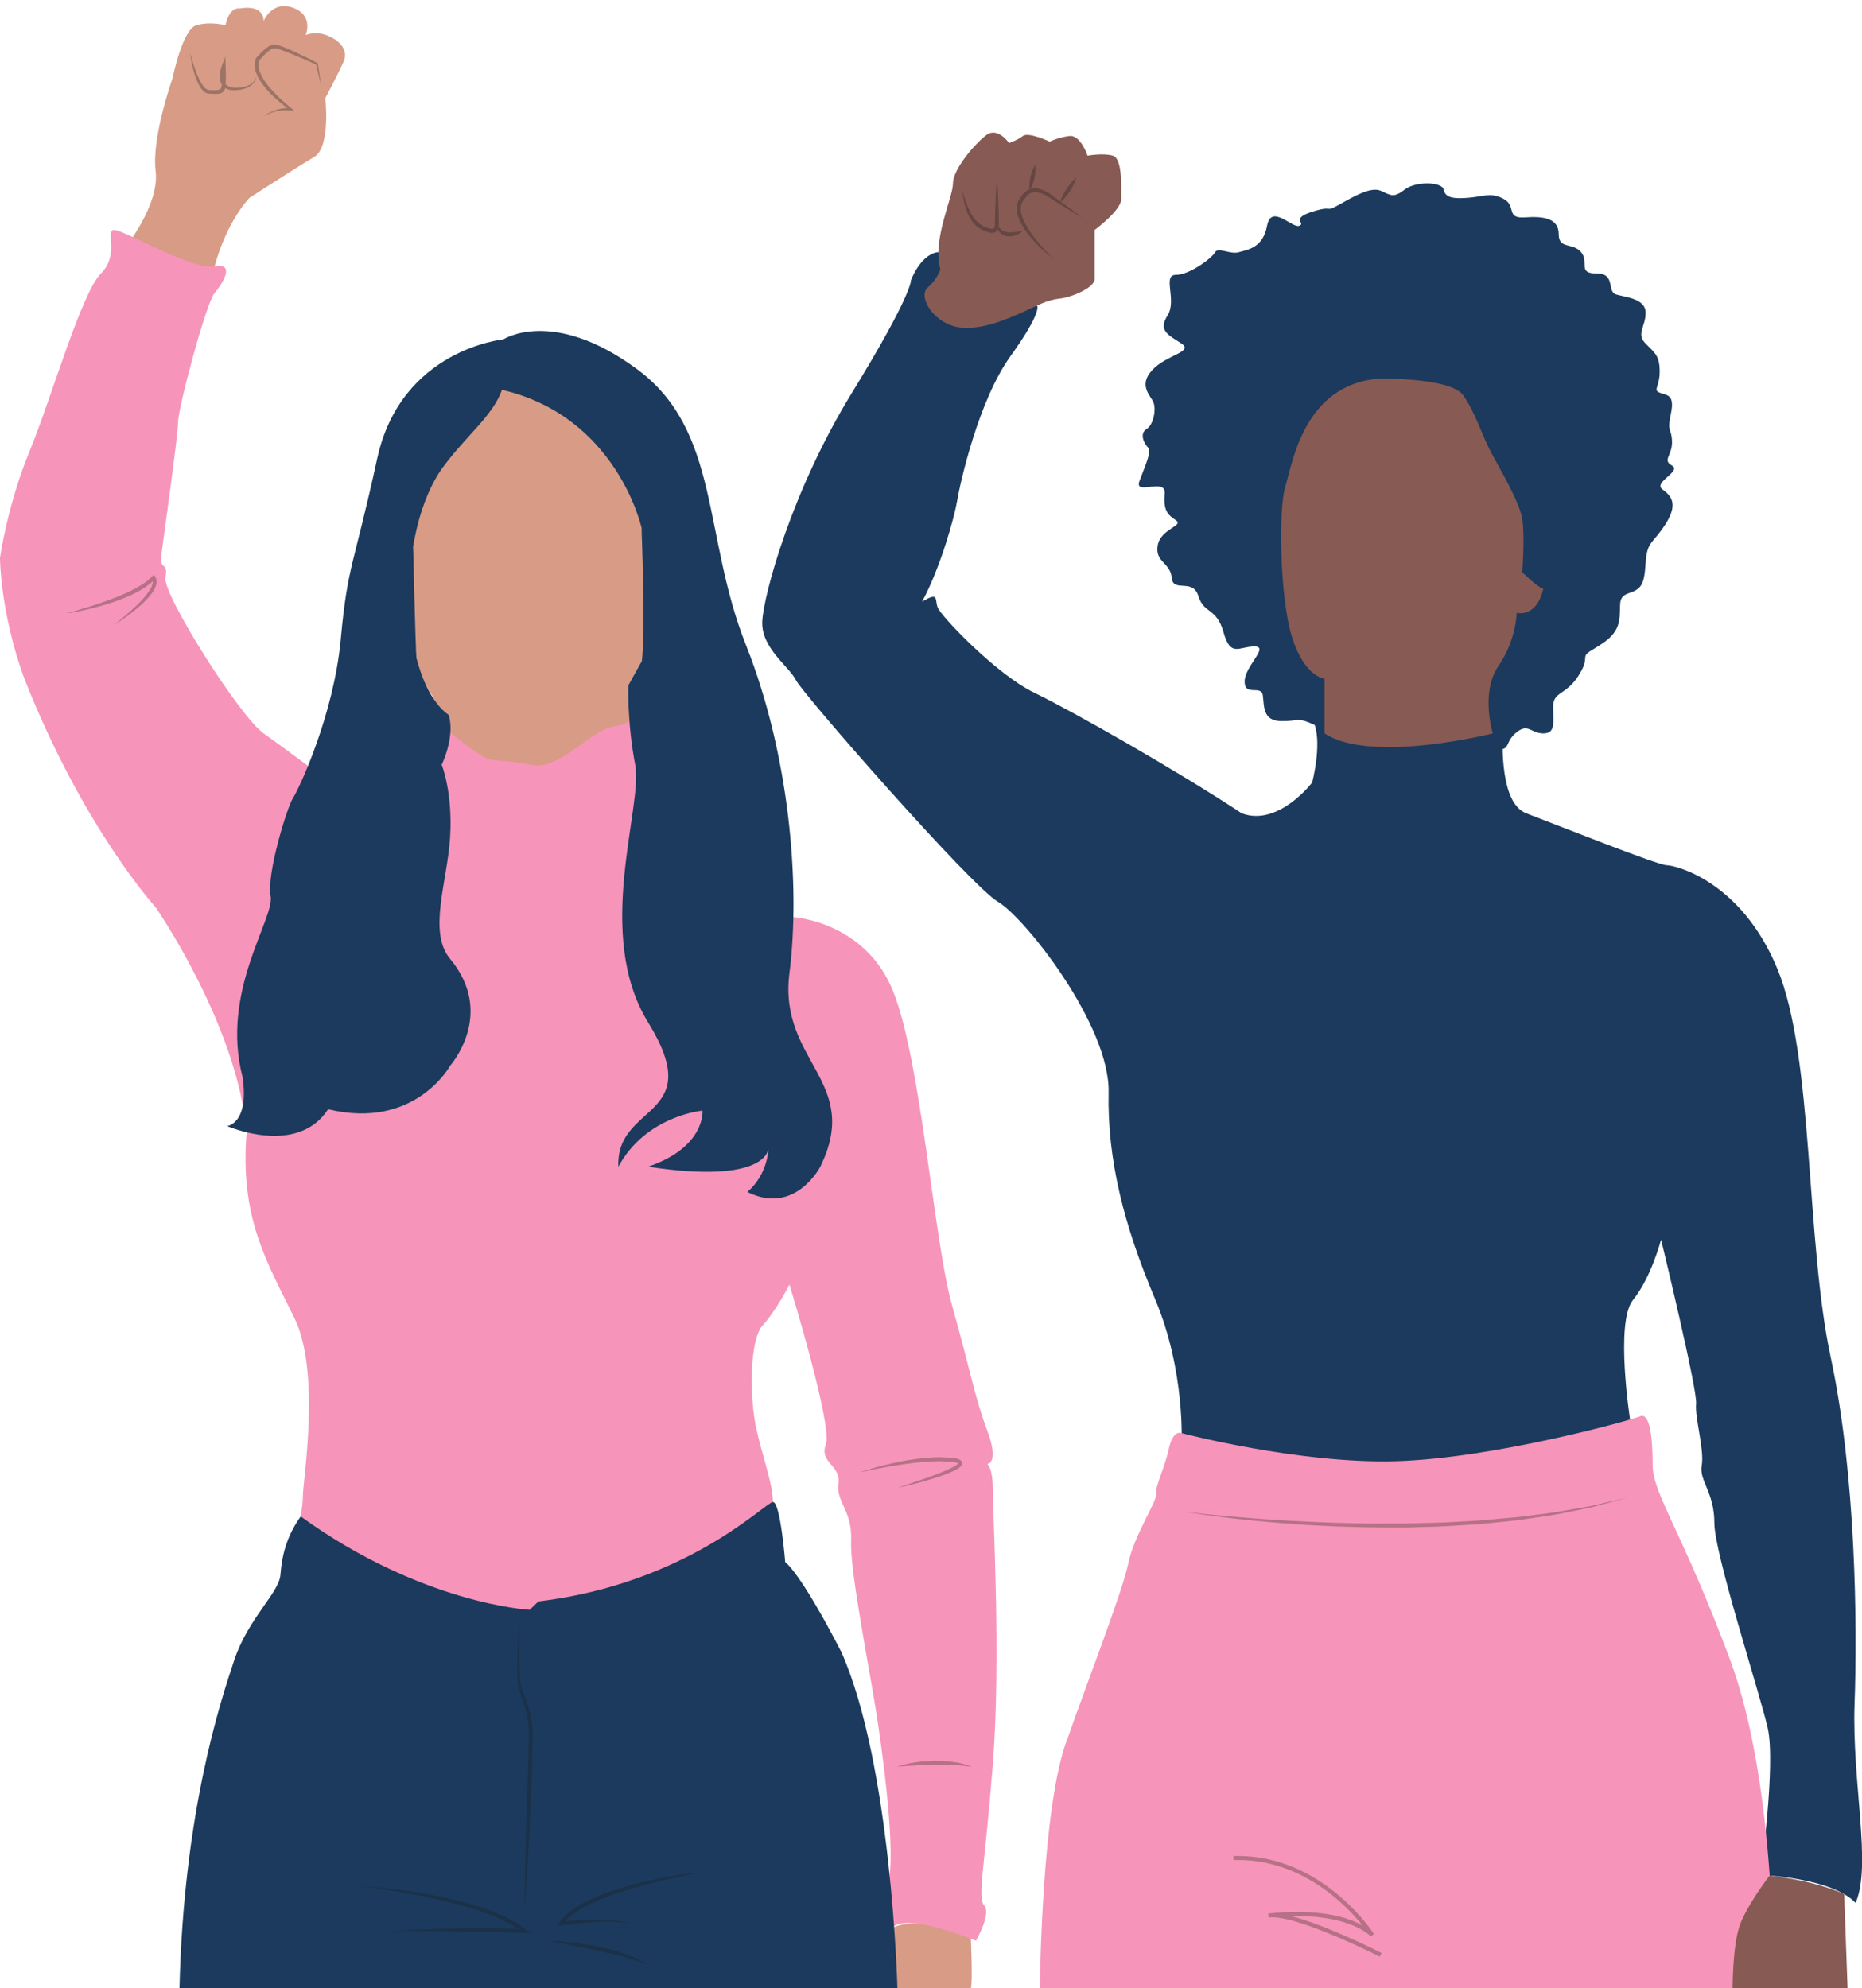 <?xml version="1.0" encoding="UTF-8"?><svg xmlns="http://www.w3.org/2000/svg" xmlns:xlink="http://www.w3.org/1999/xlink" height="490.9" preserveAspectRatio="xMidYMid meet" version="1.0" viewBox="0.0 -1.5 459.8 490.9" width="459.8" zoomAndPan="magnify"><defs><clipPath id="a"><path d="M 211 473 L 240 473 L 240 489.422 L 211 489.422 Z M 211 473"/></clipPath><clipPath id="b"><path d="M 44 369 L 222 369 L 222 489.422 L 44 489.422 Z M 44 369"/></clipPath><clipPath id="c"><path d="M 188 60 L 459.828 60 L 459.828 469 L 188 469 Z M 188 60"/></clipPath><clipPath id="d"><path d="M 256 348 L 438 348 L 438 489.422 L 256 489.422 Z M 256 348"/></clipPath><clipPath id="e"><path d="M 427 461 L 457 461 L 457 489.422 L 427 489.422 Z M 427 461"/></clipPath></defs><g><g id="change1_2"><path d="M 106.301 167.48 L 108.031 176.137 C 108.031 176.137 107.34 189.984 125.344 189.984 C 143.352 189.984 163.434 183.406 162.395 175.098 C 161.355 166.785 150.621 157.438 150.621 157.438 L 106.301 167.48" fill="#d89b86"/></g><g id="change1_3"><path d="M 129.152 182.02 C 132.613 182.176 143.695 179.945 150.273 173.711 C 156.855 167.48 159.969 158.129 159.969 158.129 C 159.969 158.129 160.66 146.012 157.547 121.426 C 152.352 95.805 126.035 94.074 126.035 94.074 C 126.035 94.074 104.914 99.613 102.84 120.734 C 100.762 141.855 102.84 160.898 102.84 160.898 C 102.84 160.898 105.953 180.984 129.152 182.02" fill="#d89b86"/></g><g id="change1_4"><path d="M 80.332 22.742 C 80.332 22.742 81.715 34.863 77.562 37.285 C 73.406 39.711 61.633 47.328 61.633 47.328 C 61.633 47.328 56.094 52.867 52.977 64.297 C 44.668 67.066 30.816 59.793 30.816 59.793 C 30.816 59.793 39.473 49.059 38.434 40.75 C 37.395 32.441 42.59 17.898 42.59 17.898 C 42.59 17.898 45.012 5.777 48.477 4.738 C 51.938 3.699 55.684 4.738 55.684 4.738 C 55.684 4.738 56.441 0.238 59.211 0.586 C 65.441 -0.453 65.094 3.699 65.094 3.699 C 65.094 3.699 67.172 -1.48 72.367 0.418 C 77.562 2.316 75.484 7.164 75.484 7.164 C 75.484 7.164 77.656 6.125 80.551 7.164 C 83.449 8.203 86.219 10.625 84.832 13.742 C 83.449 16.859 80.332 22.742 80.332 22.742" fill="#d89b86"/></g><g clip-path="url(#a)" id="change1_1"><path d="M 239.746 477.223 C 239.746 477.223 240.23 487.961 239.746 489.422 C 230.953 489.422 211.215 489.422 211.215 489.422 C 211.215 489.422 215.641 480.023 219.141 475.582 C 222.641 471.145 238.152 474.648 239.746 477.223" fill="#d89b86"/></g><g id="change2_1"><path d="M 104.57 179.598 C 104.57 179.598 109.348 178.113 109.383 177.953 C 109.422 177.789 114.609 182.367 118.418 184.789 C 122.227 187.215 123.82 185.703 130.977 187.328 C 138.129 188.949 145.23 179.152 151.312 177.949 C 157.398 176.742 158.586 173.711 158.586 173.711 L 167.586 213.531 L 195.91 224.961 C 195.91 224.961 213.641 225.996 220.562 243.309 C 227.488 260.621 230.605 304.941 235.105 320.867 C 239.609 336.797 240.645 343.375 243.766 351.688 C 246.879 359.996 243.766 359.996 243.766 359.996 C 243.766 359.996 245.148 360.688 245.148 366.227 C 245.148 371.77 247.227 408.473 245.148 434.441 C 243.07 460.41 241.34 466.988 243.07 469.066 C 244.801 471.145 240.992 477.723 240.992 477.723 C 240.992 477.723 223.68 470.449 220.219 474.605 C 216.754 478.762 216.062 471.145 218.832 465.258 C 221.602 459.371 218.488 435.48 216.754 423.707 C 215.023 411.934 209.832 386.656 210.176 379.039 C 210.523 371.422 206.367 369.348 207.062 364.844 C 207.754 360.344 202.215 359.648 203.945 355.148 C 205.676 350.648 194.941 315.676 194.941 315.676 C 194.941 315.676 191.824 321.906 188.363 325.719 C 184.898 329.527 185.246 344.066 186.633 350.648 C 188.016 357.227 190.441 363.805 190.785 367.961 C 191.133 372.113 190.785 374.887 190.785 374.887 L 126.035 409.164 L 72.715 380.77 C 72.715 380.77 74.789 371.77 74.789 367.961 C 74.789 364.152 79.293 337.488 72.715 323.984 C 66.137 310.48 59.129 299.379 60.902 278.094 C 58.625 251.652 38.434 222.531 38.434 222.531 C 38.434 222.531 20.43 202.797 5.887 165.746 C 0.039 149.57 0 136.316 0 136.316 C 0 136.316 1.73 123.504 7.27 110 C 12.812 96.496 20.082 70.875 24.93 66.027 C 29.777 61.18 25.621 54.945 28.395 55.293 C 31.164 55.641 47.781 65.332 52.977 64.297 C 58.172 63.258 55.055 68.449 52.977 70.875 C 50.898 73.297 43.973 99.266 43.973 102.73 C 43.973 106.191 40.164 132.508 39.82 135.969 C 39.473 139.434 41.551 137.008 40.859 141.164 C 40.164 145.316 59.211 175.441 65.094 179.598 C 70.98 183.754 83.449 193.102 83.449 193.102 L 104.57 179.598" fill="#f794b9"/></g><g id="change3_1"><path d="M 160.035 250.926 C 174.785 274.867 152.008 270.664 152.699 286.59 C 159.512 273.965 173.473 272.738 173.473 272.738 C 173.473 272.738 174.297 281.742 160.035 286.59 C 189.746 291.094 189.746 282.09 189.746 282.09 C 189.746 282.09 189.746 288.32 184.555 292.824 C 196.328 298.711 202.559 286.59 202.559 286.59 C 212.945 265.469 192.172 260.621 194.941 238.809 C 197.711 216.992 194.941 184.789 184.207 157.785 C 173.473 130.777 177.977 104.809 157.199 89.57 C 136.426 74.336 124.305 82.301 124.305 82.301 C 124.305 82.301 99.027 84.723 93.145 111.73 C 87.258 138.738 85.871 137.699 84.141 156.398 C 82.41 175.098 73.754 193.449 72.367 195.523 C 70.98 197.602 65.789 214.223 66.828 219.762 C 67.867 225.305 54.363 243.309 59.902 264.43 C 61.574 276.012 56.094 276.551 56.094 276.551 C 56.094 276.551 73.406 284.168 81.023 272.395 C 102.492 277.59 111.148 261.66 111.148 261.66 C 111.148 261.66 122.508 248.914 111.148 235.27 C 105.609 228.613 110.453 216.301 111.148 205.223 C 111.84 194.141 109.07 187.328 109.07 187.328 C 109.07 187.328 112.473 180.391 110.789 175.023 C 105.078 171.102 102.84 160.898 102.84 160.898 C 102.559 157.777 102.027 133.543 102.027 133.543 C 102.027 133.543 103.531 121.773 109.418 113.809 C 115.305 105.844 121.559 101.336 123.969 94.762 C 152.352 101.344 158.406 128.754 158.406 128.754 C 158.406 128.754 159.453 153.867 158.5 161.715 L 155.168 167.742 C 155.168 167.742 154.84 176.852 156.855 187.328 C 158.848 197.695 146.598 229.113 160.035 250.926" fill="#1b3a5d"/></g><g id="change3_2"><path d="M 330.652 176.562 C 330.652 176.562 329.156 179.598 324.656 177.52 C 320.156 175.441 320.855 176.645 316.352 176.562 C 311.848 176.48 312.191 173.02 311.848 170.25 C 311.5 167.48 307.344 170.594 307.344 166.785 C 307.344 162.977 313.578 158.129 309.77 158.129 C 305.961 158.129 303.883 160.898 302.148 154.668 C 300.418 148.434 297.305 150.164 295.918 145.664 C 294.531 141.164 289.688 144.973 289.34 141.164 C 288.992 137.355 285.184 137.355 285.879 133.199 C 286.57 129.043 292.453 128.352 290.379 126.969 C 288.301 125.582 287.262 124.543 287.605 120.387 C 287.953 116.234 279.988 121.082 281.375 117.273 C 282.762 113.465 284.492 110 283.453 108.961 C 282.414 107.922 281.375 105.5 283.105 104.461 C 284.84 103.422 285.531 99.613 284.84 97.883 C 284.145 96.148 281.027 93.727 284.492 89.918 C 287.953 86.109 294.879 85.414 291.762 83.34 C 288.645 81.262 285.879 80.223 288.301 76.414 C 290.727 72.605 286.914 66.371 290.379 66.371 C 293.84 66.371 299.383 62.109 300.074 60.777 C 300.766 59.445 303.828 61.414 305.934 60.777 C 308.035 60.141 311.848 59.793 312.887 54.254 C 313.922 48.715 319.117 54.945 320.848 54.254 C 322.578 53.562 318.539 52.523 324.023 50.789 C 329.504 49.059 326.949 51.137 330.652 49.059 C 334.352 46.98 338.508 44.559 340.93 45.598 C 343.355 46.637 344.047 47.523 346.816 45.348 C 349.59 43.172 356.164 43.371 356.512 45.348 C 356.859 47.328 358.938 47.676 362.746 47.328 C 366.555 46.98 368.285 45.941 371.402 47.676 C 374.52 49.406 371.746 52.523 376.598 52.176 C 381.441 51.828 384.906 52.523 384.906 56.332 C 384.906 60.141 388.367 58.301 390.445 60.777 C 392.523 63.258 389.406 66.027 394.254 66.027 C 399.102 66.027 396.68 70.527 399.102 71.219 C 401.523 71.914 406.371 72.258 406.371 75.723 C 406.371 79.184 403.949 80.914 406.371 83.34 C 408.797 85.762 409.836 86.453 409.836 90.266 C 409.836 94.074 408.105 94.766 409.836 95.457 C 411.566 96.148 413.645 95.805 412.605 100.652 C 411.566 105.5 412.816 104.113 412.887 107.578 C 412.953 111.039 410.395 112.078 412.887 113.465 C 415.375 114.848 408.105 117.617 410.527 119.352 C 412.953 121.082 414.336 123.156 411.223 128.008 C 408.105 132.852 406.719 132.078 406.371 137.484 C 406.027 142.895 405.336 143.934 402.219 144.973 C 399.102 146.012 400.488 148.09 399.793 151.898 C 399.102 155.707 395.641 157.438 392.867 159.168 C 390.102 160.898 392.867 160.555 389.754 165.402 C 386.637 170.25 383.52 169.211 383.52 173.02 C 383.52 176.828 384.215 179.598 381.098 179.598 C 377.98 179.598 377.309 176.828 374.172 179.598 C 371.035 182.367 373.762 184.613 366.898 182.984 C 360.039 181.352 344.055 182.969 344.055 182.969 L 330.652 176.562" fill="#1b3a5d"/></g><g clip-path="url(#b)" id="change3_3"><path d="M 44.32 489.422 L 221.602 489.422 C 221.602 489.422 220.219 434.441 207.754 406.395 C 197.363 386.297 193.902 384.234 193.902 384.234 C 193.902 384.234 192.711 369.414 190.883 369.383 C 189.055 369.348 170.012 389.43 132.961 393.93 L 130.789 396.008 C 130.789 396.008 104.223 394.621 74.254 372.945 C 70.637 378.004 69.598 382.852 69.25 387.352 C 68.906 391.852 61.285 398.086 57.824 408.473 C 54.363 418.859 45.359 446.062 44.32 489.422" fill="#1b3a5d"/></g><g clip-path="url(#c)" id="change3_4"><path d="M 324.656 177.52 C 324.656 177.52 324.309 175.441 327.082 175.441 C 329.852 175.441 336.086 180.637 348.723 179.598 C 361.359 178.559 367.973 176.652 367.973 176.652 C 367.973 176.652 371.055 177.176 371.055 179.598 C 371.055 182.02 370.363 196.91 376.941 199.336 C 386.18 202.883 409.488 212.145 411.566 212.145 C 413.645 212.145 429.918 215.953 438.922 237.77 C 447.926 259.582 445.848 304.598 452.078 333.68 C 458.312 362.766 458.656 399.816 457.965 419.207 C 457.273 438.598 462.281 459.023 458.219 468.375 C 452.426 462.141 434.766 461.449 434.766 461.449 C 434.766 461.449 438.574 434.094 436.496 425.094 C 434.422 416.09 423.34 382.156 423.34 374.539 C 423.34 366.922 419.531 364.152 420.223 360.344 C 420.914 356.535 418.492 348.57 418.84 345.105 C 419.184 341.645 410.184 304.598 410.184 304.598 C 410.184 304.598 407.758 313.945 403.258 319.484 C 398.758 325.023 402.562 349.262 402.562 349.262 C 402.562 349.262 372.441 375.578 342.316 376.965 C 312.191 378.348 291.762 355.148 291.762 355.148 C 291.762 355.148 292.801 337.145 285.184 319.141 C 277.566 301.133 273.41 284.859 273.758 268.238 C 274.105 251.617 252.98 224.957 246.402 221.148 C 239.824 217.34 198.273 169.902 196.543 166.441 C 194.812 162.977 187.887 158.477 188.234 151.898 C 188.578 145.316 195.504 119.695 210.395 95.457 C 225.281 71.219 224.938 67.758 224.938 67.758 C 224.938 67.758 227.012 61.871 231.168 60.832 C 235.324 59.793 256.098 73.988 256.098 73.988 C 256.098 73.988 257.484 75.375 249.52 86.453 C 241.559 97.535 237.055 117.965 236.363 122.121 C 235.672 126.273 232.207 138.738 227.707 147.051 C 231.859 144.625 230.82 146.355 231.516 148.434 C 232.207 150.512 246.059 165.055 255.406 169.555 C 264.754 174.059 290.379 188.602 306.652 199.336 C 315.691 202.688 324.023 191.719 324.023 191.719 C 324.023 191.719 326.391 182.715 324.656 177.52" fill="#1b3a5d"/></g><g clip-path="url(#d)" id="change2_2"><path d="M 256.789 489.422 L 437.883 489.422 C 437.883 489.422 438.922 439.637 427.148 408.125 C 415.375 376.617 408.105 367.27 408.105 360.344 C 408.105 353.418 407.41 347.184 404.988 348.223 C 402.562 349.262 368.633 358.609 344.738 359.305 C 320.848 359.996 291.809 352.375 291.809 352.375 C 291.809 352.375 289.688 351.34 288.645 356.188 C 287.605 361.035 285.184 365.535 285.531 367.27 C 285.879 369 279.988 377.656 278.605 384.578 C 277.219 391.508 267.523 416.438 263.715 427.516 C 257.137 443.789 256.789 489.422 256.789 489.422" fill="#f794b9"/></g><g id="change4_1"><path d="M 340.586 91.996 C 340.586 91.996 358.242 91.648 361.359 96.148 C 364.477 100.652 365.859 105.844 368.285 110.348 C 370.711 114.848 375.211 122.465 375.902 126.621 C 376.598 130.777 375.902 139.777 375.902 139.777 C 375.902 139.777 379.363 143.242 381.098 143.934 C 379.363 151.203 374.52 149.82 374.52 149.82 C 374.52 149.82 374.52 156.398 370.016 162.977 C 365.516 169.555 368.633 179.598 368.633 179.598 C 368.633 179.598 338.508 187.215 327.082 179.598 C 327.082 174.402 327.082 166.094 327.082 166.094 C 327.082 166.094 322.234 165.746 319.117 156.051 C 316 146.355 315.652 124.195 317.387 118.656 C 319.117 113.117 321.887 93.379 340.586 91.996" fill="#875a53"/></g><g id="change4_2"><path d="M 232.207 64.988 C 232.207 64.988 231.516 67.41 229.09 69.488 C 226.668 71.566 230.129 77.801 236.016 79.184 C 241.902 80.57 249.867 76.762 252.98 75.375 C 256.098 73.988 258.523 72.559 261.641 72.234 C 264.754 71.914 270.297 69.488 270.297 67.41 C 270.297 65.332 270.297 55.293 270.297 55.293 C 270.297 55.293 276.875 50.445 276.875 47.676 C 276.875 44.906 277.219 37.633 274.797 36.941 C 272.371 36.246 268.562 36.941 268.562 36.941 C 268.562 36.941 266.832 31.746 264.062 32.094 C 261.293 32.441 259.215 33.477 259.215 33.477 C 259.215 33.477 253.949 31.023 252.602 32.078 C 251.25 33.133 249.176 33.824 249.176 33.824 C 249.176 33.824 246.402 29.805 243.633 31.812 C 240.863 33.824 235.324 40.254 235.324 43.789 C 235.324 47.328 230.129 57.715 232.207 64.988" fill="#875a53"/></g><g clip-path="url(#e)" id="change4_3"><path d="M 437.004 461.602 C 437.004 461.602 431.07 469.297 429.457 474.379 C 427.844 479.457 427.844 489.422 427.844 489.422 L 456.234 489.422 L 455.395 466.199 C 455.395 466.199 449.395 463.137 437.004 461.602" fill="#875a53"/></g><g id="change5_1"><path d="M 65.094 27.246 C 65.574 26.898 66.074 26.562 66.613 26.309 C 66.883 26.172 67.152 26.039 67.434 25.938 C 67.715 25.84 67.984 25.695 68.281 25.629 L 69.156 25.387 C 69.449 25.328 69.754 25.297 70.055 25.254 L 70.508 25.191 L 70.969 25.203 L 70.977 25.203 L 70.055 24.504 C 69.512 24.098 69.008 23.633 68.484 23.199 C 67.953 22.773 67.473 22.281 66.977 21.809 C 66.48 21.336 66.051 20.797 65.582 20.293 C 65.168 19.738 64.711 19.219 64.352 18.617 C 63.965 18.039 63.629 17.414 63.367 16.754 C 63.078 16.102 62.918 15.375 62.875 14.629 C 62.867 14.25 62.887 13.867 62.996 13.48 C 63.039 13.285 63.113 13.098 63.219 12.902 L 63.34 12.719 L 63.426 12.617 L 63.598 12.422 C 64.059 11.906 64.543 11.414 65.059 10.945 C 65.582 10.48 66.129 10.031 66.82 9.695 C 67.008 9.625 67.188 9.543 67.41 9.508 C 67.488 9.496 67.461 9.484 67.629 9.477 L 67.754 9.484 C 67.844 9.492 67.918 9.492 68.016 9.508 L 68.609 9.641 L 69.109 9.797 C 69.77 10.016 70.406 10.266 71.035 10.523 C 72.293 11.039 73.512 11.637 74.73 12.223 C 75.949 12.816 77.16 13.414 78.359 14.047 L 78.473 14.105 L 78.488 14.215 C 78.754 16.02 79.055 17.816 79.293 19.629 C 78.848 17.902 78.465 16.164 78.047 14.43 C 75.625 13.336 73.18 12.277 70.715 11.316 C 70.094 11.074 69.465 10.84 68.84 10.645 L 68.375 10.504 L 67.98 10.414 L 67.738 10.395 L 67.609 10.391 L 67.582 10.406 C 67.469 10.422 67.34 10.484 67.211 10.531 C 66.691 10.797 66.176 11.211 65.703 11.648 C 65.227 12.094 64.77 12.574 64.34 13.074 L 64.18 13.262 L 64.105 13.352 L 64.09 13.387 C 64.043 13.484 63.984 13.613 63.953 13.746 C 63.875 14.012 63.852 14.309 63.855 14.605 C 63.887 15.199 63.996 15.82 64.246 16.41 C 64.473 17 64.77 17.582 65.125 18.129 C 65.449 18.695 65.879 19.199 66.266 19.734 C 66.707 20.227 67.109 20.75 67.59 21.219 C 68.062 21.684 68.492 22.195 68.996 22.637 C 69.492 23.086 69.961 23.566 70.48 23.992 L 72.02 25.289 L 72.703 25.863 L 71.809 25.793 L 70.953 25.727 L 70.523 25.691 L 70.09 25.715 C 69.805 25.738 69.512 25.742 69.223 25.777 L 68.363 25.941 C 68.074 25.98 67.805 26.098 67.52 26.176 C 67.234 26.254 66.961 26.359 66.691 26.473 C 66.141 26.684 65.609 26.945 65.094 27.246" fill="#9c7466"/></g><g id="change5_2"><path d="M 53.215 21.703 C 53.203 21.703 53.195 21.703 53.188 21.703 C 52.734 21.699 52.301 21.68 51.883 21.648 L 51.555 21.625 C 51.418 21.602 51.273 21.59 51.145 21.543 C 50.887 21.461 50.648 21.336 50.453 21.184 C 49.664 20.562 49.25 19.75 48.863 18.965 C 48.496 18.168 48.207 17.352 47.953 16.527 C 47.691 15.707 47.512 14.863 47.336 14.023 C 47.16 13.188 47.016 12.344 46.918 11.492 C 47.363 13.141 47.855 14.773 48.465 16.355 C 48.762 17.145 49.094 17.922 49.488 18.648 C 49.887 19.367 50.359 20.078 50.949 20.488 C 51.094 20.594 51.246 20.66 51.391 20.707 L 51.609 20.742 L 51.922 20.754 C 52.203 20.766 52.484 20.773 52.754 20.773 C 52.898 20.773 53.035 20.77 53.172 20.766 C 53.578 20.758 53.965 20.707 54.258 20.613 C 54.492 20.504 54.59 20.32 54.68 19.961 L 54.723 19.684 L 54.738 19.57 L 54.738 19.41 L 54.742 19.34 C 54.605 19.102 54.496 18.844 54.438 18.59 C 54.332 18.262 54.309 17.93 54.289 17.602 C 54.273 17.273 54.297 16.953 54.328 16.633 C 54.402 15.992 54.551 15.395 54.777 14.773 L 55.629 12.469 L 55.711 14.926 C 55.738 15.801 55.809 16.691 55.773 17.535 L 55.742 18.812 L 55.727 19.301 C 55.742 19.324 55.762 19.344 55.777 19.363 L 56.059 19.613 C 56.277 19.738 56.488 19.895 56.754 19.957 C 57.012 20.035 57.273 20.113 57.559 20.125 L 57.98 20.172 C 57.992 20.172 58 20.172 58.012 20.172 C 58.109 20.172 58.277 20.156 58.402 20.152 L 59.301 20.109 C 59.312 20.109 59.328 20.109 59.34 20.109 C 59.633 20.109 59.891 20.035 60.152 19.969 C 60.422 19.895 60.715 19.871 60.98 19.762 L 61.766 19.402 C 62.004 19.242 62.223 19.051 62.457 18.879 C 62.641 18.656 62.852 18.445 63 18.191 C 63.156 17.941 63.285 17.672 63.355 17.379 C 63.328 17.68 63.234 17.969 63.109 18.25 C 63 18.535 62.793 18.773 62.625 19.031 C 62.398 19.238 62.184 19.469 61.945 19.664 L 61.141 20.141 C 60.863 20.285 60.551 20.355 60.254 20.461 C 59.949 20.555 59.645 20.656 59.348 20.664 L 58.453 20.766 C 58.293 20.781 58.188 20.805 57.977 20.812 L 57.504 20.793 C 57.488 20.797 57.473 20.797 57.461 20.797 C 57.156 20.797 56.852 20.73 56.543 20.656 C 56.223 20.598 55.914 20.422 55.617 20.262 C 55.594 20.352 55.547 20.453 55.52 20.547 C 55.473 20.672 55.434 20.801 55.328 20.926 C 55.164 21.203 54.895 21.363 54.625 21.504 C 54.113 21.676 53.652 21.703 53.215 21.703" fill="#9c7466"/></g><g id="change6_1"><path d="M 28.219 152.762 C 29.258 151.934 30.289 151.098 31.285 150.227 C 32.273 149.344 33.27 148.477 34.199 147.543 C 35.125 146.613 36 145.629 36.73 144.578 C 37.094 144.055 37.406 143.5 37.594 142.938 C 37.668 142.656 37.734 142.375 37.715 142.117 C 37.715 142.086 37.715 142.055 37.711 142.02 L 37.152 142.555 L 35.93 143.465 C 35.512 143.75 35.074 143.996 34.645 144.262 C 34.219 144.531 33.758 144.73 33.316 144.969 C 32.875 145.199 32.426 145.418 31.965 145.613 C 31.508 145.809 31.059 146.031 30.594 146.203 C 29.668 146.566 28.738 146.922 27.797 147.234 C 27.332 147.402 26.855 147.547 26.383 147.688 C 25.906 147.824 25.434 147.98 24.957 148.105 C 24.004 148.371 23.047 148.625 22.09 148.859 C 20.164 149.316 18.227 149.715 16.273 149.992 L 19.121 149.191 L 21.945 148.336 C 23.824 147.77 25.68 147.117 27.512 146.426 C 28.43 146.09 29.332 145.715 30.23 145.336 C 30.68 145.148 31.117 144.934 31.562 144.734 C 32.012 144.539 32.445 144.324 32.871 144.094 C 33.293 143.863 33.742 143.664 34.145 143.398 C 34.551 143.145 34.977 142.906 35.375 142.645 L 36.531 141.801 L 37.559 140.84 L 38.035 140.395 L 38.32 140.902 C 38.523 141.266 38.684 141.688 38.664 142.094 C 38.676 142.504 38.574 142.875 38.465 143.23 C 38.215 143.926 37.84 144.523 37.434 145.078 C 36.617 146.188 35.645 147.121 34.652 148.023 C 33.648 148.91 32.621 149.766 31.535 150.539 C 30.453 151.32 29.363 152.082 28.219 152.762" fill="#b67186"/></g><g id="change7_1"><path d="M 129.52 469.934 C 129.52 469.934 129.531 468.824 129.555 466.887 C 129.59 464.945 129.641 462.176 129.707 458.852 C 129.793 455.531 129.898 451.656 130.008 447.504 C 130.133 443.355 130.266 438.934 130.402 434.508 C 130.453 432.293 130.504 430.078 130.555 427.898 C 130.688 425.695 130.492 423.648 130.039 421.641 C 129.582 419.645 128.852 417.816 128.262 415.945 C 128.145 415.473 127.992 415.059 127.926 414.559 C 127.871 414.082 127.805 413.613 127.766 413.156 C 127.75 412.254 127.695 411.379 127.711 410.547 C 127.711 408.879 127.781 407.355 127.844 406.004 C 127.922 404.652 127.992 403.477 128.051 402.508 C 128.18 400.574 128.289 399.469 128.289 399.469 C 128.289 399.469 128.27 400.578 128.242 402.516 C 128.211 404.453 128.188 407.227 128.273 410.539 C 128.281 411.367 128.363 412.223 128.406 413.109 C 128.465 413.535 128.527 413.973 128.594 414.418 C 128.652 414.832 128.836 415.305 128.961 415.75 C 129.566 417.492 130.406 419.379 130.879 421.441 C 131.375 423.477 131.598 425.742 131.488 427.898 C 131.461 430.078 131.43 432.293 131.398 434.508 C 131.223 438.941 131.043 443.375 130.875 447.531 C 130.711 451.688 130.441 455.555 130.27 458.875 C 129.879 465.512 129.52 469.934 129.52 469.934" fill="#1a3148"/></g><g id="change6_2"><path d="M 221.602 365.883 C 221.602 365.883 222.23 365.672 223.332 365.305 C 224.43 364.934 225.992 364.398 227.871 363.762 C 229.746 363.117 231.926 362.324 234.164 361.336 C 234.719 361.082 235.277 360.812 235.797 360.496 C 236.047 360.34 236.301 360.168 236.48 359.988 L 236.602 359.832 C 236.488 359.75 236.203 359.652 235.953 359.598 C 235.664 359.523 235.355 359.484 235.035 359.445 C 234.391 359.418 233.738 359.391 233.09 359.363 C 232.664 359.32 232.238 359.305 231.812 359.305 C 230.938 359.305 230.062 359.371 229.199 359.414 C 227.91 359.445 226.645 359.629 225.422 359.762 C 224.191 359.879 223.016 360.074 221.895 360.238 C 220.77 360.391 219.715 360.59 218.742 360.773 C 216.789 361.125 215.168 361.449 214.035 361.691 C 212.902 361.938 212.254 362.074 212.254 362.074 C 212.254 362.074 212.879 361.848 213.988 361.504 C 214.539 361.328 215.219 361.141 215.996 360.914 C 216.77 360.684 217.652 360.445 218.625 360.227 C 219.59 359.988 220.641 359.734 221.766 359.523 C 222.887 359.301 224.062 359.031 225.305 358.891 C 226.543 358.73 227.812 358.488 229.137 358.453 C 230.066 358.395 231.008 358.316 231.961 358.316 C 232.348 358.316 232.742 358.332 233.137 358.363 C 233.809 358.398 234.48 358.434 235.152 358.469 C 235.484 358.516 235.828 358.559 236.18 358.648 C 236.531 358.754 236.879 358.801 237.289 359.152 C 237.508 359.305 237.68 359.781 237.547 360.086 C 237.441 360.379 237.285 360.535 237.145 360.68 C 236.855 360.945 236.562 361.125 236.27 361.297 C 235.684 361.633 235.098 361.895 234.516 362.141 C 232.188 363.105 229.949 363.734 228.039 364.297 C 226.129 364.852 224.512 365.215 223.383 365.492 C 222.254 365.758 221.602 365.883 221.602 365.883" fill="#b67186"/></g><g id="change6_3"><path d="M 239.961 434.699 C 239.961 434.699 239.664 434.688 239.16 434.645 C 238.656 434.59 237.934 434.539 237.082 434.43 C 236.66 434.355 236.184 434.391 235.695 434.355 C 235.207 434.332 234.688 434.309 234.152 434.281 C 233.922 434.258 233.688 434.25 233.453 434.25 C 233.324 434.25 233.191 434.254 233.062 434.254 C 232.93 434.258 232.801 434.258 232.664 434.258 C 232.613 434.258 232.559 434.258 232.504 434.258 C 231.938 434.258 231.367 434.254 230.797 434.254 C 230.734 434.254 230.672 434.25 230.609 434.25 C 230.102 434.25 229.59 434.289 229.09 434.305 C 228.527 434.336 227.969 434.312 227.434 434.352 C 226.363 434.434 225.355 434.445 224.492 434.52 C 223.629 434.574 222.906 434.602 222.402 434.648 C 221.895 434.684 221.602 434.699 221.602 434.699 C 221.602 434.699 221.875 434.594 222.367 434.461 C 222.855 434.324 223.559 434.121 224.414 433.953 C 225.27 433.754 226.281 433.629 227.363 433.477 C 227.906 433.41 228.469 433.375 229.043 433.34 C 229.609 433.312 230.188 433.254 230.766 433.254 C 230.773 433.254 230.777 433.254 230.781 433.254 C 231.949 433.301 233.117 433.254 234.211 433.402 C 234.754 433.477 235.277 433.547 235.777 433.613 C 236.273 433.695 236.746 433.723 237.168 433.863 C 238.02 434.086 238.715 434.312 239.203 434.453 C 239.688 434.602 239.961 434.699 239.961 434.699" fill="#b67186"/></g><g id="change7_2"><path d="M 131.094 475.824 L 129.5 475.773 L 121.375 475.52 C 120.02 475.484 118.664 475.422 117.309 475.418 L 109.168 475.324 C 108.707 475.316 108.242 475.312 107.781 475.312 C 107.48 475.312 107.18 475.312 106.883 475.312 C 106.578 475.316 106.277 475.316 105.977 475.316 C 105.684 475.316 105.391 475.316 105.098 475.312 L 96.953 475.301 C 99.66 475.102 102.375 475.008 105.09 474.883 C 107.805 474.738 110.52 474.73 113.238 474.676 L 117.312 474.602 C 117.629 474.59 117.941 474.586 118.254 474.586 C 119.301 474.586 120.344 474.637 121.391 474.648 L 127.949 474.789 L 127.094 474.195 L 124.797 472.953 C 124.027 472.547 123.211 472.227 122.418 471.859 C 121.629 471.48 120.793 471.207 119.973 470.895 C 119.152 470.582 118.328 470.277 117.484 470.027 C 116.645 469.77 115.812 469.488 114.965 469.246 L 112.414 468.551 C 111.566 468.312 110.703 468.137 109.848 467.922 C 108.996 467.699 108.137 467.496 107.273 467.316 C 106.41 467.133 105.551 466.926 104.688 466.762 C 102.953 466.41 101.219 466.082 99.477 465.789 C 95.996 465.18 92.5 464.652 88.988 464.219 C 90.754 464.309 92.52 464.469 94.281 464.645 C 96.043 464.828 97.805 465.02 99.559 465.266 C 101.312 465.512 103.062 465.789 104.812 466.09 C 105.688 466.23 106.555 466.41 107.43 466.57 C 108.301 466.727 109.172 466.91 110.035 467.105 C 110.902 467.305 111.773 467.48 112.629 467.711 L 115.207 468.387 C 116.066 468.621 116.91 468.898 117.766 469.152 C 118.621 469.395 119.457 469.699 120.297 470.008 C 121.133 470.316 121.98 470.586 122.793 470.965 C 123.609 471.336 124.445 471.648 125.242 472.062 L 127.605 473.363 L 129.824 474.93 L 131.094 475.824" fill="#1a3148"/></g><g id="change7_3"><path d="M 137.59 474 L 138.141 473.219 C 138.617 472.547 139.152 471.922 139.746 471.375 C 140.34 470.824 140.977 470.332 141.633 469.875 C 142.289 469.418 142.973 469.008 143.664 468.605 C 144.359 468.23 145.062 467.855 145.781 467.523 C 146.492 467.176 147.227 466.879 147.957 466.582 C 148.688 466.285 149.426 466.012 150.168 465.746 C 151.656 465.223 153.152 464.738 154.664 464.305 C 156.176 463.871 157.691 463.457 159.223 463.113 C 160.754 462.766 162.289 462.438 163.828 462.141 C 165.367 461.836 166.914 461.574 168.465 461.348 C 170.016 461.117 171.566 460.902 173.129 460.758 C 170.051 461.336 166.996 462.02 163.953 462.723 C 160.91 463.434 157.902 464.266 154.918 465.152 C 151.938 466.059 149 467.109 146.199 468.422 C 145.496 468.738 144.812 469.094 144.129 469.449 C 143.457 469.824 142.793 470.211 142.156 470.641 C 141.527 471.07 140.918 471.527 140.355 472.035 C 140.047 472.312 139.758 472.609 139.484 472.922 C 140.59 472.812 141.691 472.711 142.793 472.617 L 144.98 472.527 C 145.551 472.504 146.117 472.477 146.688 472.477 C 146.848 472.477 147.004 472.48 147.164 472.484 L 149.348 472.516 L 151.527 472.684 C 152.25 472.762 152.973 472.859 153.691 472.965 C 154.406 473.098 155.121 473.238 155.812 473.461 C 155.105 473.297 154.387 473.23 153.668 473.145 C 152.945 473.086 152.227 473.035 151.504 473.008 L 149.34 472.98 L 147.176 473.051 C 146.453 473.059 145.734 473.125 145.016 473.184 L 142.855 473.359 C 141.422 473.539 139.992 473.734 138.559 473.891 L 137.59 474" fill="#1a3148"/></g><g id="change7_4"><path d="M 159.625 483.609 C 159.625 483.609 159.262 483.457 158.648 483.176 C 158.355 483.02 157.961 482.898 157.52 482.738 C 157.082 482.57 156.582 482.41 156.027 482.25 C 154.934 481.902 153.633 481.559 152.234 481.219 C 151.539 481.035 150.809 480.891 150.07 480.715 C 149.336 480.531 148.578 480.387 147.828 480.227 C 146.324 479.895 144.812 479.602 143.398 479.309 C 141.98 479.02 140.656 478.754 139.52 478.527 C 137.25 478.055 135.73 477.723 135.73 477.723 C 135.73 477.723 136.121 477.723 136.801 477.758 C 137.477 477.805 138.445 477.844 139.605 477.961 C 140.762 478.066 142.109 478.23 143.551 478.441 C 144.988 478.652 146.516 478.934 148.035 479.246 C 149.555 479.586 151.066 479.938 152.465 480.367 C 153.164 480.566 153.836 480.789 154.465 481.02 C 155.102 481.23 155.691 481.473 156.227 481.711 C 156.77 481.922 157.254 482.16 157.672 482.395 C 158.09 482.625 158.461 482.801 158.742 483.004 C 159.312 483.383 159.625 483.609 159.625 483.609" fill="#1a3148"/></g><g id="change6_4"><path d="M 347.383 375.676 C 343.938 375.668 340.488 375.68 337.098 375.617 C 333.703 375.504 330.363 375.473 327.141 375.277 C 325.527 375.195 323.941 375.113 322.387 375.031 C 320.84 374.918 319.32 374.809 317.844 374.695 C 314.891 374.496 312.105 374.211 309.531 373.977 C 304.391 373.473 300.117 372.91 297.137 372.492 C 294.148 372.074 292.453 371.77 292.453 371.77 C 292.453 371.77 294.164 371.988 297.156 372.301 C 300.152 372.637 304.438 373.008 309.578 373.422 C 312.152 373.602 314.938 373.828 317.895 373.973 C 319.367 374.055 320.883 374.137 322.434 374.219 C 323.984 374.281 325.566 374.348 327.18 374.414 C 330.395 374.586 333.727 374.594 337.109 374.684 C 338.281 374.699 339.457 374.703 340.637 374.703 C 342.871 374.703 345.121 374.688 347.371 374.676 C 350.805 374.57 354.242 374.562 357.621 374.383 C 359.312 374.289 360.984 374.195 362.641 374.105 C 363.469 374.062 364.293 374.016 365.109 373.969 C 365.926 373.898 366.73 373.824 367.535 373.754 C 369.141 373.609 370.719 373.469 372.262 373.328 C 373.031 373.266 373.797 373.199 374.555 373.137 C 375.305 373.039 376.047 372.945 376.777 372.852 C 379.703 372.453 382.488 372.184 385.027 371.742 C 387.566 371.301 389.895 370.891 391.961 370.531 C 392.996 370.379 393.945 370.129 394.828 369.926 C 395.715 369.723 396.523 369.531 397.258 369.359 C 400.191 368.691 401.871 368.309 401.871 368.309 C 401.871 368.309 400.211 368.758 397.305 369.551 C 396.574 369.746 395.77 369.961 394.891 370.195 C 394.012 370.426 393.07 370.711 392.035 370.895 C 389.977 371.312 387.652 371.785 385.121 372.297 C 382.582 372.789 379.797 373.117 376.867 373.578 C 376.137 373.684 375.395 373.793 374.641 373.902 C 373.887 373.984 373.121 374.062 372.348 374.145 C 370.797 374.301 369.219 374.457 367.609 374.617 C 366.805 374.695 365.992 374.773 365.176 374.852 C 364.355 374.902 363.531 374.953 362.699 375.004 C 361.039 375.105 359.359 375.211 357.664 375.316 C 354.277 375.516 350.828 375.551 347.383 375.676" fill="#b67186"/></g><g id="change8_1"><path d="M 259.906 62.219 C 258.695 61.316 257.578 60.293 256.484 59.242 C 255.418 58.164 254.402 57.031 253.492 55.797 C 253.039 55.184 252.609 54.539 252.246 53.855 C 251.879 53.172 251.555 52.453 251.332 51.688 C 251.223 51.301 251.148 50.902 251.105 50.496 C 251.07 50.086 251.078 49.668 251.133 49.25 C 251.203 48.832 251.328 48.422 251.512 48.035 C 251.617 47.852 251.719 47.66 251.836 47.48 L 252.234 46.988 C 252.445 46.703 252.617 46.395 252.891 46.148 L 253.332 45.742 L 253.852 45.422 C 253.965 45.344 254.094 45.301 254.223 45.258 C 254.238 45.402 254.254 45.48 254.254 45.48 C 254.254 45.48 254.328 45.371 254.438 45.184 C 254.621 45.109 254.816 45.078 255.008 45.055 C 255.164 45.031 255.32 45.008 255.477 45.008 C 255.52 45.008 255.562 45.012 255.605 45.016 C 255.801 45.027 256.004 45.016 256.191 45.062 C 256.578 45.113 256.945 45.219 257.309 45.34 C 257.656 45.473 258.004 45.617 258.328 45.789 C 258.988 46.133 259.578 46.539 260.148 47.031 L 261.836 48.234 C 261.773 48.434 261.746 48.555 261.746 48.555 C 261.746 48.555 261.84 48.48 261.992 48.348 L 263.68 49.551 C 264.844 50.426 266.027 51.273 267.18 52.176 C 265.902 51.461 264.664 50.695 263.406 49.953 L 259.695 47.648 L 259.695 47.645 L 259.656 47.617 C 259.137 47.223 258.535 46.863 257.938 46.57 C 257.637 46.422 257.328 46.305 257.016 46.195 C 256.699 46.102 256.387 46.023 256.07 45.992 C 255.996 45.973 255.926 45.969 255.852 45.969 C 255.824 45.969 255.797 45.973 255.77 45.973 C 255.742 45.973 255.715 45.973 255.688 45.973 C 255.66 45.973 255.633 45.973 255.605 45.969 C 255.574 45.969 255.543 45.965 255.512 45.965 C 255.387 45.965 255.27 45.988 255.148 46.008 C 255 46.027 254.852 46.047 254.715 46.113 C 254.582 46.176 254.426 46.188 254.309 46.281 L 253.926 46.52 L 253.598 46.836 C 253.367 47.035 253.227 47.34 253.027 47.582 L 252.965 47.668 L 252.652 48.055 C 252.562 48.191 252.488 48.336 252.402 48.473 C 252.262 48.766 252.16 49.078 252.102 49.402 C 252.055 49.73 252.043 50.066 252.07 50.41 C 252.105 50.754 252.16 51.094 252.254 51.438 C 252.605 52.812 253.344 54.109 254.133 55.355 C 254.938 56.598 255.863 57.777 256.848 58.902 C 257.809 60.059 258.848 61.145 259.906 62.219 M 252.234 46.988 L 252.172 47.074 C 252.191 47.047 252.215 47.02 252.234 46.988" fill="#654642"/></g><g id="change8_2"><path d="M 244.938 56.012 C 244.68 56.012 244.434 55.965 244.238 55.914 L 244 55.852 C 243.863 55.812 243.824 55.789 243.73 55.758 L 243.246 55.582 C 242.613 55.324 241.977 55.016 241.426 54.57 C 241.137 54.359 240.887 54.117 240.641 53.863 C 240.395 53.613 240.191 53.332 239.98 53.059 C 239.793 52.77 239.586 52.473 239.441 52.188 C 239.289 51.906 239.117 51.602 238.992 51.277 C 238.703 50.656 238.512 50.02 238.328 49.379 C 238.141 48.742 238.023 48.086 237.902 47.441 C 237.785 46.789 237.691 46.137 237.633 45.48 C 237.996 46.746 238.375 48 238.844 49.215 C 239.066 49.816 239.309 50.422 239.617 50.969 C 239.758 51.25 239.926 51.504 240.109 51.785 C 240.281 52.078 240.484 52.293 240.66 52.551 C 240.863 52.785 241.055 53.031 241.277 53.238 C 241.5 53.449 241.727 53.652 241.98 53.82 C 242.215 54.012 242.5 54.137 242.754 54.297 C 243.035 54.426 243.309 54.566 243.605 54.672 L 244.047 54.828 L 244.242 54.895 L 244.48 54.953 C 244.66 55.008 244.742 54.988 244.863 55.016 C 244.98 55.008 245.098 55.008 245.188 54.977 C 245.367 54.926 245.484 54.828 245.574 54.621 C 245.668 54.43 245.703 54.125 245.691 53.898 L 245.688 53.855 L 245.688 53.848 C 245.703 51.992 245.75 50.137 245.84 48.281 C 245.883 47.352 245.898 46.426 245.973 45.496 C 246.035 44.566 246.086 43.641 246.18 42.711 C 246.27 43.641 246.316 44.566 246.383 45.496 C 246.453 46.426 246.469 47.352 246.512 48.281 C 246.598 50.137 246.641 51.992 246.656 53.848 C 246.672 54.078 246.66 54.293 246.625 54.508 C 246.609 54.492 246.598 54.473 246.586 54.453 C 246.504 54.328 246.434 54.223 246.379 54.133 C 246.254 53.957 246.172 53.852 246.172 53.852 C 246.172 53.852 246.172 53.973 246.188 54.199 C 246.203 54.426 246.23 54.754 246.402 55.117 C 246.406 55.133 246.41 55.141 246.414 55.152 C 246.234 55.508 245.875 55.828 245.473 55.934 C 245.297 55.988 245.117 56.012 244.938 56.012" fill="#654642"/></g><g id="change8_3"><path d="M 254.254 45.48 C 254.254 45.48 254.238 45.402 254.223 45.258 C 254.203 45.074 254.184 44.789 254.188 44.445 C 254.195 43.836 254.285 43.035 254.457 42.258 C 254.633 41.48 254.887 40.719 255.141 40.16 C 255.387 39.602 255.637 39.25 255.637 39.25 C 255.637 39.25 255.715 39.676 255.699 40.285 C 255.695 40.898 255.602 41.695 255.434 42.473 C 255.258 43.254 255 44.012 254.746 44.57 C 254.637 44.82 254.527 45.027 254.438 45.184 C 254.328 45.371 254.254 45.48 254.254 45.48" fill="#654642"/></g><g id="change8_4"><path d="M 261.746 48.555 C 261.746 48.555 261.773 48.434 261.836 48.234 C 261.898 48.035 261.996 47.754 262.141 47.43 C 262.41 46.781 262.848 45.961 263.352 45.188 C 263.859 44.414 264.434 43.688 264.922 43.176 C 265.398 42.66 265.793 42.367 265.793 42.367 C 265.793 42.367 265.684 42.844 265.402 43.488 C 265.129 44.141 264.691 44.957 264.188 45.734 C 263.68 46.504 263.102 47.23 262.617 47.742 C 262.375 48.004 262.152 48.211 261.992 48.348 C 261.84 48.48 261.746 48.555 261.746 48.555" fill="#654642"/></g><g id="change6_5"><path d="M 340.703 481.633 C 340.504 481.527 321.441 471.918 314.23 471.918 C 314.117 471.918 314.004 471.922 313.895 471.926 C 313.691 471.945 313.488 471.965 313.281 471.988 L 313.152 470.996 C 313.348 470.965 313.555 470.945 313.77 470.934 C 316.16 470.699 318.348 470.598 320.344 470.598 C 328.715 470.598 333.727 472.402 336.465 473.926 C 332.27 468.754 321.539 457.773 305.734 457.773 C 305.355 457.773 304.977 457.781 304.59 457.793 L 304.559 456.793 C 304.938 456.781 305.312 456.777 305.684 456.777 C 326.852 456.777 339.152 475.84 339.277 476.035 L 338.477 476.629 C 338.426 476.57 333.914 471.602 320.242 471.602 C 319.762 471.602 319.277 471.609 318.777 471.621 C 327.457 473.809 340.469 480.391 341.156 480.738 L 340.703 481.633" fill="#b67186"/></g><g id="change8_5"><path d="M 249.219 56.855 C 249.07 56.855 248.926 56.848 248.773 56.836 C 248.234 56.758 247.672 56.578 247.254 56.234 C 247.035 56.078 246.855 55.898 246.727 55.691 C 246.582 55.52 246.477 55.34 246.414 55.152 C 246.41 55.141 246.406 55.133 246.402 55.117 C 246.23 54.754 246.203 54.426 246.188 54.199 C 246.172 53.973 246.172 53.852 246.172 53.852 C 246.172 53.852 246.254 53.957 246.379 54.133 C 246.434 54.223 246.504 54.328 246.586 54.453 C 246.598 54.473 246.609 54.492 246.625 54.508 C 246.699 54.609 246.805 54.703 246.891 54.816 C 246.992 54.957 247.129 55.074 247.273 55.188 C 247.402 55.316 247.57 55.406 247.738 55.5 C 247.891 55.617 248.105 55.637 248.281 55.727 C 248.48 55.773 248.68 55.824 248.895 55.844 C 249.086 55.871 249.281 55.879 249.48 55.879 C 249.719 55.879 249.957 55.867 250.188 55.852 C 250.617 55.816 251.023 55.762 251.383 55.707 C 252.113 55.59 252.602 55.512 252.602 55.512 C 252.602 55.512 252.242 55.895 251.562 56.246 C 251.227 56.43 250.809 56.602 250.336 56.719 C 249.988 56.805 249.609 56.855 249.219 56.855" fill="#654642"/></g></g></svg>